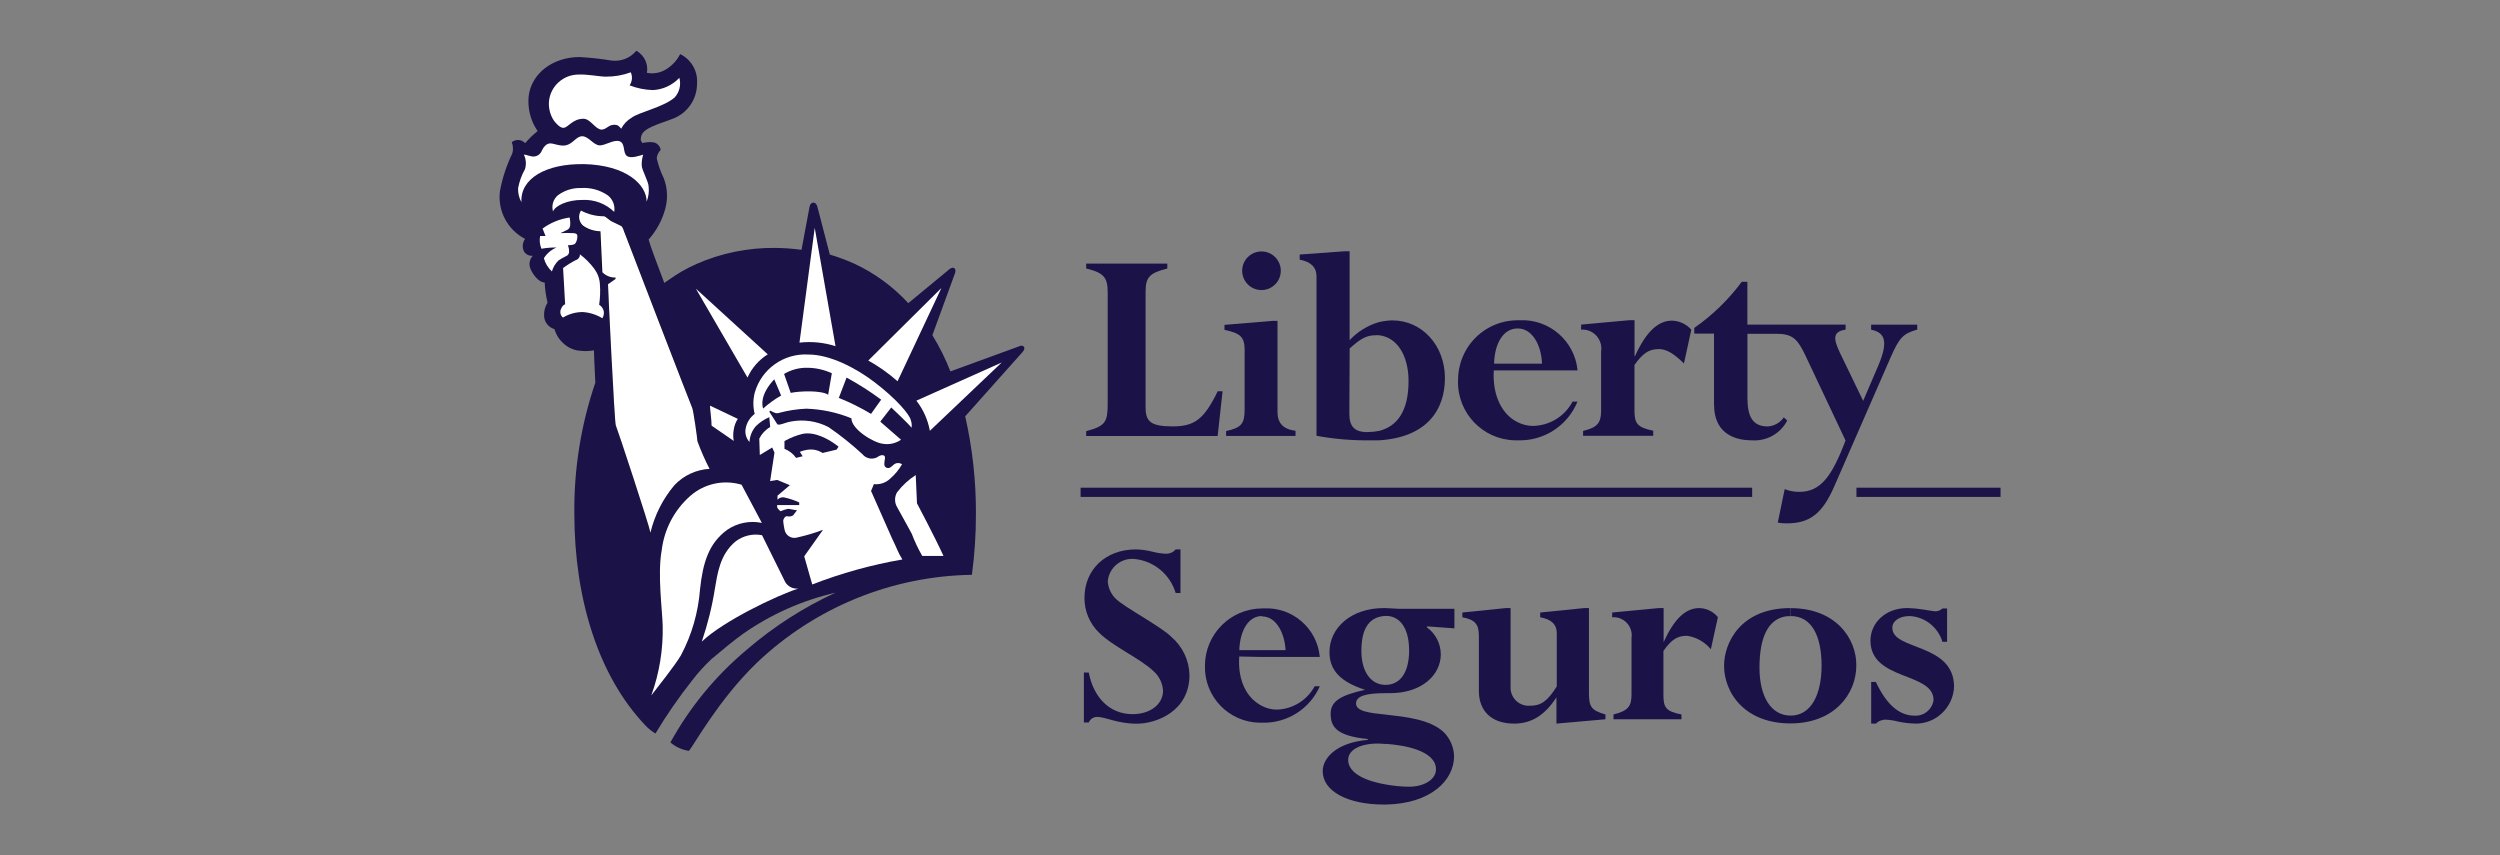 <svg xmlns="http://www.w3.org/2000/svg" id="Layer_1" data-name="Layer 1" viewBox="0 0 380 130"><rect x="0" y="0" width="380" height="130" fill="#808080" stroke="none"/><defs><style>      .cls-1, .cls-2, .cls-3, .cls-4 {        stroke-width: 0px;      }      .cls-2 {        fill-rule: evenodd;      }      .cls-2, .cls-4 {        fill: #1b1247;      }      .cls-3 {        fill: #fff;      }    </style></defs><g id="logoAzul"><path id="Caminho_8" data-name="Caminho 8" class="cls-4" d="m191.74,44.09c1.62,0,2.94-1.31,2.94-2.93s-1.31-2.94-2.93-2.94c-1.62,0-2.94,1.31-2.94,2.93,0,.78.31,1.53.86,2.08.55.55,1.3.86,2.07.86Z"></path><path id="Caminho_9" data-name="Caminho 9" class="cls-4" d="m260.54,61.54c0,3.89,2.55,5.39,5.74,5.39,2.23.16,4.35-1.02,5.38-3.01l-.52-.48c-.56.81-1.46,1.32-2.44,1.38-2.37,0-3.09-1.62-3.09-4.34v-9.74h4.5c2.45,0,3.15.92,4.25,3.16l6.16,13.05c-2.07,5.5-3.82,7.81-7,7.81-.77.01-1.53-.13-2.25-.41l-1.05,5.09c.45.08.91.12,1.37.11,3.49,0,5.41-1.47,7.22-5.63l8.5-19.45c1.37-3.16,1.96-3.77,4.11-4.37v-.75h-7.01v.76c2.14.45,2.62,1.8,1.12,5.39l-2.33,5.43-3.57-7.39c-1.01-2.15-1.01-3.14.9-3.44v-.76h-14.93v-6.51h-.85c-2.01,2.71-4.45,5.08-7.22,7.01v.87h3v10.82Z"></path><path id="Caminho_10" data-name="Caminho 10" class="cls-4" d="m243.37,53.44v8.94c0,1.91-.56,2.59-2.74,3.12v.74h10.66v-.77c-2.48-.51-2.85-1.14-2.85-3.12v-6.88c1.28-1.8,2.21-2.41,3.73-2.41,1.15,0,2.33.74,3.79,2.19l1.12-5.13c-.74-.86-1.82-1.36-2.96-1.38-2.11,0-3.94,1.73-5.6,5.39h-.07v-5.46h-.79l-7.33.67v.76c.43-.03.86.04,1.27.2.4.16.76.41,1.05.73.59.65.86,1.53.72,2.4h0Z"></path><path id="Caminho_11" data-name="Caminho 11" class="cls-2" d="m230.75,66.93c3.94.11,7.54-2.23,9.03-5.89h-.75c-1.18,2.24-3.48,3.65-6.01,3.7-.81,0-1.61-.2-2.33-.56-2.18-1.06-3.86-3.74-3.64-7.88h12.74c-.43-4.49-4.32-7.85-8.83-7.62-.09-.02-.18-.02-.26,0-3.71-.01-7.04,2.24-8.42,5.68-.45,1.12-.67,2.32-.66,3.52-.12,4.88,3.74,8.93,8.62,9.05.17,0,.35,0,.52,0h0Zm-.08-17h.08c2,0,3.51,2.26,3.64,5.35h-7.29c.08-3.2,1.48-5.35,3.54-5.35h.02Z"></path><path id="Caminho_12" data-name="Caminho 12" class="cls-4" d="m185.84,59.47h-.75c-2.09,4.34-3.6,5.34-6.85,5.34s-4.11-.69-4.11-2.85v-17.64c0-2.3.71-2.83,3.3-3.51v-.74h-12.33v.74c2.74.67,3.27,1.38,3.27,3.7v16.74c0,2.83-.27,3.51-3.27,4.28v.74h19.98l.75-6.79Z"></path><path id="Caminho_13" data-name="Caminho 13" class="cls-2" d="m200.11,41.97v24.27c2.71.5,5.46.73,8.22.69h1.28c7.24-.45,10.02-4.58,10.02-9.48s-3.45-8.75-7.99-8.75c-.68.01-1.36.1-2.03.26-1.71.49-3.26,1.45-4.47,2.75v-13.52h-.74l-6.85.5v.78c1.56.28,2.55,1.06,2.55,2.49h0Zm5.04,11c1.7-1.55,2.6-2.01,3.95-2.01.17-.02.35-.02.52,0,2.74.3,4.48,3.09,4.48,6.96,0,4.59-1.73,6.88-4.48,7.58-.59.11-1.18.17-1.78.18-2.01,0-2.74-.89-2.74-2.83l.05-9.87Z"></path><path id="Caminho_14" data-name="Caminho 14" class="cls-4" d="m189.18,53.29v8.98c0,2.16-.52,2.75-2.81,3.25v.74h10.55v-.78c-1.88-.23-2.74-1.18-2.74-2.87v-13.84h-.75l-7.31.61v.76c2.47.52,3.07,1.09,3.07,3.16h0Z"></path><path id="Caminho_15" data-name="Caminho 15" class="cls-2" d="m272.19,92.43v1.21c3.18,0,4.69,3.01,4.69,7.54s-1.68,7.59-4.69,7.59-4.75-2.9-4.75-7.3,1.22-7.41,4.11-7.8c.2-.02.4-.02.6,0v-1.24c-3.13-.21-6.18,1.07-8.22,3.47,2.03-2.39,5.08-3.68,8.22-3.47-7.69,0-10.09,5.38-10.09,8.75,0,1.25.29,2.49.83,3.62l.15.33c1.45,2.75,4.48,4.83,9.09,4.83h0c6.73,0,10.03-4.52,10.03-8.8.06-3.96-3-8.72-9.97-8.72h0Zm-4.68,16.61l-.47-.21.47.21Zm1.99.61l-.6-.14.6.14Zm-1.05-.26l-.52-.17.52.17Zm-3.31-1.75l-.28-.23.28.23Zm1.5,1l-.4-.22.4.22Zm-.79-.47l-.34-.23.34.23Zm-1.54-1.38l.19.22-.19-.22Zm-.47-.55l.11.14-.11-.14Zm6.06,3.44l.73.1-.73-.1Z"></path><path id="Caminho_16" data-name="Caminho 16" class="cls-4" d="m287.63,95.44c0-1.09,1.14-1.8,2.63-1.8,1.13.05,2.22.46,3.11,1.16.89.7,1.55,1.66,1.88,2.75h.71v-5.06h-.71c-.27.25-.61.4-.97.43-.3,0-1.02-.12-1.8-.25-.83-.14-1.67-.22-2.52-.25-3.55,0-5.65,2.42-5.65,4.94,0,6.15,9.59,4.76,9.59,9.04-.09.69-.44,1.31-.98,1.76-.53.44-1.21.66-1.9.62-2.34,0-4.28-1.69-5.89-5.13h-.71v6.34h.71c.2-.19.43-.35.69-.45.26-.1.53-.16.81-.15.65.03,1.3.13,1.93.3.87.18,1.76.28,2.66.3,1.5,0,2.94-.59,4.02-1.64,1.08-1.05,1.72-2.47,1.78-3.97-.03-6.68-9.38-5.49-9.38-8.93h0Z"></path><path id="Caminho_17" data-name="Caminho 17" class="cls-4" d="m304.08,74.13h-21.9v1.4h21.9v-1.4Z"></path><path id="Caminho_18" data-name="Caminho 18" class="cls-4" d="m252.87,97.61v-5.18h-.74l-7.08.67v.73c.42-.04.83.02,1.22.17,1.22.47,1.93,1.73,1.72,3.02v8.55c0,1.82-.55,2.48-2.74,3.03v.73h10.33v-.73c-2.41-.48-2.74-1.07-2.74-3.03v-6.63c1.23-1.76,2.15-2.3,3.59-2.3,1.42.21,2.71.94,3.62,2.05l1.07-4.88c-.69-.85-1.72-1.35-2.81-1.38-2.08-.01-3.82,1.61-5.44,5.17h0Z"></path><path id="Caminho_19" data-name="Caminho 19" class="cls-4" d="m266.33,74.13h-102.08v1.4h102.08v-1.4Z"></path><path id="Caminho_20" data-name="Caminho 20" class="cls-2" d="m191.86,99.85h8.75c-.4-4.35-4.17-7.61-8.53-7.37h-.23c-4.82.02-8.71,3.93-8.7,8.75-.1,4.66,3.6,8.52,8.26,8.62.15,0,.3,0,.45,0,3.77.1,7.23-2.09,8.75-5.54h-.78c-1.15,2.13-3.35,3.49-5.77,3.55-.77,0-1.53-.19-2.22-.55-2.11-1.03-3.74-3.56-3.48-7.52l3.49.07Zm0-6.15c1.93,0,3.36,2.16,3.55,5.12h-7.04c.12-3.09,1.45-5.18,3.43-5.18l.07.07Z"></path><path id="Caminho_21" data-name="Caminho 21" class="cls-4" d="m241.52,105.36v-12.93h-.74l-6.67.67v.73c1.67.29,2.52,1.07,2.52,2.41v8.09c-1.37,2.21-2.39,2.94-4.01,2.94-1.21.12-2.35-.57-2.81-1.7-.15-.37-.22-.76-.2-1.15v-11.99h-.73l-6.6.67v.73c1.92.36,2.51,1.03,2.51,2.83v8.38c0,3.08,1.98,4.95,5.35,4.95,2.59,0,4.63-1.21,6.44-3.99v3.99l7.45-.66v-.73c-2.1-.62-2.51-1.1-2.51-3.25h0Z"></path><path id="Caminho_22" data-name="Caminho 22" class="cls-4" d="m169.57,90.99c-.71-.71-1.13-1.65-1.19-2.65.19-2.04,1.98-3.55,4.03-3.38,2.96.28,5.45,2.34,6.29,5.18h.73v-6.63h-.73c-.34.41-.84.65-1.37.66-.71-.02-1.42-.12-2.11-.3-.84-.22-1.7-.34-2.57-.36-4.56,0-7.81,3.03-7.81,7.36-.02,2,.79,3.92,2.23,5.31,2.1,2.1,6.41,3.99,8.34,5.91.82.75,1.31,1.79,1.37,2.9,0,2.04-1.92,3.56-4.63,3.56-3.55,0-5.94-2.59-6.66-6.33h-.74v7.59h.74c.21-.5.7-.83,1.25-.84,1.37,0,3.05,1.03,6.05,1.03s8.01-1.9,8.01-7.4c-.05-2.23-1.05-4.33-2.74-5.78-1.52-1.57-7.29-4.58-8.49-5.84h0Z"></path><path id="Caminho_23" data-name="Caminho 23" class="cls-2" d="m210.6,92.43h-.3c-4.88,0-8.22,2.96-8.22,6.7,0,2.75,1.67,4.52,5.41,5.72-3.78.84-5.23,1.76-5.23,3.63s.71,3.37,5.64,3.85v.13c-4.75.41-6.85,2.75-6.85,4.76,0,3.03,3.77,5.07,9.3,5.07h.3c6.85-.13,10.37-3.69,10.37-7.36-.04-1.33-.57-2.6-1.49-3.56-2.09-2.05-5.94-2.41-8.89-2.75-2.52-.25-4.52-.5-4.52-1.69s1.65-1.57,4.48-1.57h.71c4.77,0,7.69-2.75,7.69-5.9,0-1.64-.81-3.18-2.15-4.13l.11-.12,4.11.3v-2.97h-8.44l-2.03-.11Zm0,20.63c2.82.19,7.67,1.02,7.67,3.88,0,1.5-1.74,2.64-4.11,2.64-1.19-.01-2.37-.13-3.53-.34-2.82-.48-5.71-1.62-5.71-3.74,0-1.51,1.81-2.48,4.51-2.48.39,0,.79.03,1.18.08v-.04Zm3.59-14.27c0,3.8-1.61,5.31-3.59,5.31-2.22,0-3.67-1.99-3.67-5.17,0-3.51,1.26-5.2,3.67-5.31h.16c1.86.03,3.42,1.65,3.42,5.2v-.03Z"></path><path id="Caminho_24" data-name="Caminho 24" class="cls-4" d="m155.61,52.7c-.25-.34-.86,0-.86,0l-10.29,3.75c-.74-1.91-1.66-3.75-2.74-5.5l3.32-9.09s.42-.88,0-1.11-.97.37-.97.37l-6.01,4.96c-2.32-2.52-5.11-4.57-8.22-6.01-1.21-.54-2.45-1-3.71-1.38l-1.86-7.15s-.12-.74-.63-.74-.6.69-.6.69l-1.21,6.48c-1.34-.18-2.69-.28-4.04-.29-4.11-.04-8.18.79-11.94,2.45-1.49.66-2.9,1.47-4.22,2.42-.22.14-.44.3-.66.45-1.23-3.22-2.19-5.82-2.38-6.59,1.15-1.3,2-2.83,2.48-4.5.47-1.57.42-3.26-.17-4.8-.48-.98-.84-2.01-1.08-3.07.05-.47.27-.91.6-1.25-.09-.65-.62-1.14-1.27-1.18-.51-.03-1.01.01-1.51.13-.1-.28-.37-.22-.18-1.03.27-1.24,2.63-1.83,4.6-2.59,2.36-.79,3.93-3.01,3.89-5.5.12-1.85-.9-3.59-2.57-4.4-.51,1.02-1.32,1.86-2.31,2.42-.84.46-1.81.61-2.74.43.24-1.35-.41-2.7-1.61-3.36-.9,1.1-2.3,1.66-3.71,1.5-1.63-.27-3.28-.45-4.93-.54-4,0-7.33,2.45-7.73,6-.17,1.86.31,3.72,1.37,5.25-.69.55-1.33,1.17-1.9,1.84-.53-.58-1.42-.65-2.03-.15.21.55.24,1.14.08,1.71-.88,1.82-1.51,3.75-1.88,5.73-.38,2.98,1.15,5.88,3.82,7.26-.39.54-.46,1.25-.19,1.86.27.49.81.77,1.37.7-.51.54-.65,1.34-.34,2.02.34.85,1.27,2.05,2.14,2.05.05,1.03.19,2.05.44,3.05-.37.59-.56,1.27-.53,1.97,0,.47.16.92.44,1.29.28.37.68.64,1.13.77.15.49.37.95.66,1.38.33.45.72.85,1.18,1.17.65.47,1.43.73,2.23.76.65.06,1.3.03,1.94-.08,0,.26.08,2.46.21,4.91-2.18,6.4-3.26,13.12-3.19,19.89,0,13.05,3.7,24.75,10.78,32.19.45.49.98.91,1.55,1.25,1.69-2.82,3.56-5.52,5.6-8.1.88-1.15,1.85-2.22,2.9-3.2,1.66-1.38,3.26-2.75,4.85-3.88,4.24-2.96,9-5.07,14.04-6.23-4.84,2.22-9.35,5.11-13.4,8.58-4.76,3.96-8.74,8.77-11.72,14.19.8.68,1.78,1.13,2.82,1.28.74-.85,4.51-7.78,10.3-13.37,8.83-8.42,20.51-13.21,32.71-13.39.41-3.09.62-6.2.61-9.31.02-4.97-.53-9.93-1.63-14.78l8.59-9.63s.6-.55.34-.95Z"></path><path id="Caminho_25" data-name="Caminho 25" class="cls-1" d="m93.6,64.64c-.19-.39-1.19-20.72-1.19-21.44l1.07-.78v-.21c-.75.02-1.47-.27-2-.8l-.27-6.19c-.94-.02-1.86-.32-2.63-.85-.69-.6-.81-1.63-.27-2.37,1.08.57,2.28.87,3.51.85.27,0,.9.65,1.23.8s1.08.54,1.37.67.45.78.53,1.02,10.12,26.42,10.29,26.72.77,4.69.78,5.02c.53,1.44,1.14,2.85,1.85,4.21-2.03.1-3.94.97-5.34,2.43-1.75,2.08-3,4.54-3.64,7.18-.11-.87-5.09-15.9-5.27-16.27h0Z"></path><path id="Caminho_26" data-name="Caminho 26" class="cls-3" d="m91.55,48.37c-.9-.55-1.92-.87-2.97-.94-1.06,0-2.1.29-3.01.84-.41-.33-.52-.92-.26-1.38.1-.29.31-.52.59-.65l-.31-5.5c.62-.46,1.27-.87,1.96-1.22.18-.05.34-.17.45-.33.11-.16.16-.35.14-.54.85.64,1.6,1.4,2.23,2.26.5.7.79,1.52.82,2.38.07,1.01.03,2.02-.12,3.03.36.22.61.57.7.98.06.37-.01.75-.21,1.07h0Z"></path><path id="Caminho_27" data-name="Caminho 27" class="cls-3" d="m141.34,65.48c-.3-1.67-1.01-3.24-2.05-4.58l12.97-5.8-10.92,10.38Z"></path><path id="Caminho_28" data-name="Caminho 28" class="cls-3" d="m105.74,43.85l10.96,10.01c-1.36.85-2.43,2.08-3.08,3.53l-7.87-13.55Z"></path><path id="Caminho_29" data-name="Caminho 29" class="cls-3" d="m112.15,63.66c-.33.5-.54,1.06-.62,1.65-.11.56-.11,1.14,0,1.71l-3.37-2.32c0-.8-.18-2.1-.23-2.75v-.29l4.22,2.01Z"></path><path id="Caminho_30" data-name="Caminho 30" class="cls-3" d="m106.4,89.61c-.27,3.49-1.25,6.89-2.89,9.98-.94,1.62-3.6,4.9-4.51,6.11,1.23-3.4,1.81-6.99,1.73-10.6-.07-2.48-.81-7.87-.15-11.46.38-3.19,1.92-6.13,4.33-8.25,2.13-1.88,5.09-2.53,7.81-1.71l3.08,5.8c-1.83-.38-3.75,0-5.29,1.07-2.75,2.02-3.67,4.91-4.11,9.05h0Z"></path><path id="Caminho_31" data-name="Caminho 31" class="cls-3" d="m106.67,97.53c.9-2.66,1.58-5.38,2.01-8.15.37-2.06.7-5.1,3.16-7.11,1.14-.85,2.59-1.19,3.99-.92l3.52,7.11c.41.7,1.19,1.09,2,1-3.29,1.05-11.49,4.99-14.68,8.07h0Z"></path><path id="Caminho_32" data-name="Caminho 32" class="cls-3" d="m136.38,74.78c-.44.72-.44,1.62,0,2.34.36.62,2.21,4.02,2.21,4.02.44,1.16.97,2.28,1.59,3.36h3.23c-1.25-2.75-4.03-8-4.03-8l-.19-4.29c-1.08.69-2.03,1.57-2.81,2.59h0Z"></path><path id="Caminho_33" data-name="Caminho 33" class="cls-3" d="m121.52,52.08c1.84-.21,3.71-.03,5.48.54l-3.16-17.99-2.32,17.45Z"></path><path id="Caminho_34" data-name="Caminho 34" class="cls-3" d="m114.71,59.72c-.26,1.05-.26,2.15,0,3.2-.72.54-1.21,1.33-1.37,2.21-.14.74.07,1.5.58,2.05.05-.88.38-1.72.96-2.39.59-.59,1.29-1.05,2.05-1.38l.14,1.5c-.72.41-1.29,1.02-1.66,1.76l.08,2.49,1.88-1.14.35.77-.66,4.34,1.08-.18,1.92.8-1.88,1.59v.62c.23-.27.58-.4.93-.37.82.17,1.61.43,2.37.78v.4h-3.34c-.14.43.26.74.51.94.36-.16.74-.29,1.12-.37.26,0,.82.16,1.37.22l-.59.78c-.26.16-.58.21-.88.13-.3-.07-.62.37-.62.74.04.46.11.92.22,1.38.19.82,1.01,1.32,1.82,1.13.04,0,.07-.02.11-.03,1.33-.29,2.63-.68,3.9-1.16l-2.86,4.03,1.22,4.28c4.43-1.72,9.02-2.99,13.7-3.8-.69-1.11-.77-1.57-1.57-3.2l-3.19-7.21.43-1.04c.9.1,1.81-.2,2.47-.83.72-.62,1.33-1.36,1.81-2.19-.36-.25-.83-.25-1.19,0-.37.28-.67.74-1.18.52s-.29-.88-.22-1.46-.66-.56-1.16-.14c-.76.41-1.71.23-2.26-.44-1.62-1.5-3.34-2.88-5.16-4.13-1.76-.91-3.77-1.21-5.71-.85-1,.18-1.7.62-2.07.43l-1.23-1.93.15-.15c.42.19.86.54,1.37.33,1.34-.36,2.72-.57,4.11-.63,2.35.08,4.67.57,6.85,1.46,0,1.65,3.33,3.71,4.81,3.88.96.16,1.94-.07,2.74-.62l-3.16-2.75,1.67-2.15s2.74,2.57,3.08,3.08c.07-.38.03-.77-.1-1.13-.14-.82-2.16-3.25-5.62-5.87-2.74-2.08-6.68-4.13-9.93-4.13-3.75-.23-7.16,2.19-8.18,5.8h0Z"></path><path id="Caminho_35" data-name="Caminho 35" class="cls-3" d="m94.92,35.36c-.08-.23-.26-.91-.53-1.02s-.98-.51-1.37-.67-.96-.8-1.23-.8c-1.21,0-2.41-.29-3.48-.87-.49.74-.35,1.73.33,2.31.77.54,1.69.83,2.63.85l.29,6.23c.53.53,1.25.82,2,.8v.21l-1.14.8c0,.71.99,21.07,1.18,21.44s5.15,15.4,5.27,16.32c.64-2.66,1.89-5.14,3.66-7.23,1.4-1.47,3.3-2.35,5.33-2.46-.71-1.36-1.32-2.77-1.85-4.21,0-.33-.62-4.7-.78-5.02s-10.22-26.42-10.3-26.68h0Z"></path><path id="Caminho_36" data-name="Caminho 36" class="cls-3" d="m88.54,30.39c1.79-.09,3.54.57,4.82,1.82.16-.94-.2-1.89-.94-2.49-1.2-.84-2.65-1.24-4.11-1.14-1.26-.04-2.49.35-3.51,1.1-.71.6-1,1.57-.74,2.46.32-.84,2.13-1.77,4.48-1.75h0Z"></path><path id="Caminho_37" data-name="Caminho 37" class="cls-3" d="m83.44,15.46c-.07,1.01.19,2.03.75,2.87.29.4.96,1.14,1.45,1.1.7,0,1.37-1.38,3.04-1.38,1.08,0,1.78,1.59,2.74,1.65.7,0,1.07-.69,1.81-.73s.84.21,1.19.59c.36-.69.9-1.26,1.56-1.65,1.08-.85,4.95-1.64,6.58-3.11.73-.81.99-1.93.7-2.97-1.04,1.11-2.48,1.78-4,1.86-1.22-.03-2.42-.27-3.56-.72.2-.29.31-.62.35-.97.03-.35-.03-.69-.17-1.01-1.21.45-2.5.67-3.8.66-.93,0-2.74-.38-4.11-.32-2.35-.01-4.32,1.77-4.53,4.11h0Z"></path><path id="Caminho_38" data-name="Caminho 38" class="cls-3" d="m88.7,24.94c6.59.15,9.59,3.18,9.59,5.71.29-.73.39-1.53.3-2.31,0-.67-1.04-2.54-1.05-3.18-.02-.56.06-1.12.22-1.65-.4.08-1.86.69-2.49.18s-.19-1.87-1.08-2.21-2.25.71-3.13.61-1.64-1.38-2.56-1.38-1.37,1.13-2.49,1.38c-.86.19-1.92-.34-2.44-.29s-.9.48-1.18,1.02c-.08.24-.22.46-.41.63-.19.17-.43.28-.68.32-.53.14-1.37-.33-1.67-.26.34.69.39,1.47.17,2.2-.51.9-.86,1.88-1.05,2.9-.03.74.15,1.48.51,2.13-.22-3.58,3.71-5.89,9.48-5.79h0Z"></path><path id="Caminho_39" data-name="Caminho 39" class="cls-3" d="m84.56,37.63c-.78.34-1.44.9-1.89,1.62.2.77.63,1.47,1.22,2.01.18-.64.53-1.22,1.01-1.68.37-.25.75-.46,1.15-.65.3-.11.48-.4.45-.72,0-.32-.06-.64-.19-.94.3,0,.93,0,1.15-.29.2-.31.3-.67.3-1.04,0-.36-.15-.45-.55-.5-.68-.04-1.35-.04-2.03,0l1.11-.54c.1-.06.19-.15.25-.25.06-.1.1-.22.12-.34.04-.42.01-.84-.08-1.25-1.49.22-2.9.79-4.11,1.68l.45,1.13h-.82c-.13.65-.06,1.33.2,1.94.74-.13,1.49-.2,2.25-.19h0Z"></path><path id="Caminho_40" data-name="Caminho 40" class="cls-3" d="m131.98,54.8c1.59.89,3.08,1.94,4.45,3.15l6.66-14.17-11.11,11.02Z"></path><path id="Caminho_41" data-name="Caminho 41" class="cls-2" d="m119.24,68.22c.71.28,1.32.75,1.77,1.38l.99-.25-.42-.67c.44-.18.9-.3,1.37-.34.73-.07,1.46.11,2.08.51l2.14-.51.29-.45c-1.49-1.18-3.63-2.32-5.48-1.94-.96.24-1.88.61-2.74,1.09v1.2h.01Zm13.15-5.3l1.55-2.17c-1.67-1.24-3.43-2.36-5.26-3.36l-1.18,3.09c1.69.68,3.33,1.49,4.89,2.43Zm-12.2-3.2c1.37-.3,4.67-.41,5.69.28l.56-3.27c-1.18-.54-2.47-.83-3.77-.83-1.23-.02-2.44.31-3.49.94l1.01,2.89Zm-4.2,2.38c.84-.75,1.76-1.42,2.74-1.98l-1.04-2.46c-.73.74-2.25,2.63-1.69,4.48v-.04Z"></path></g></svg>